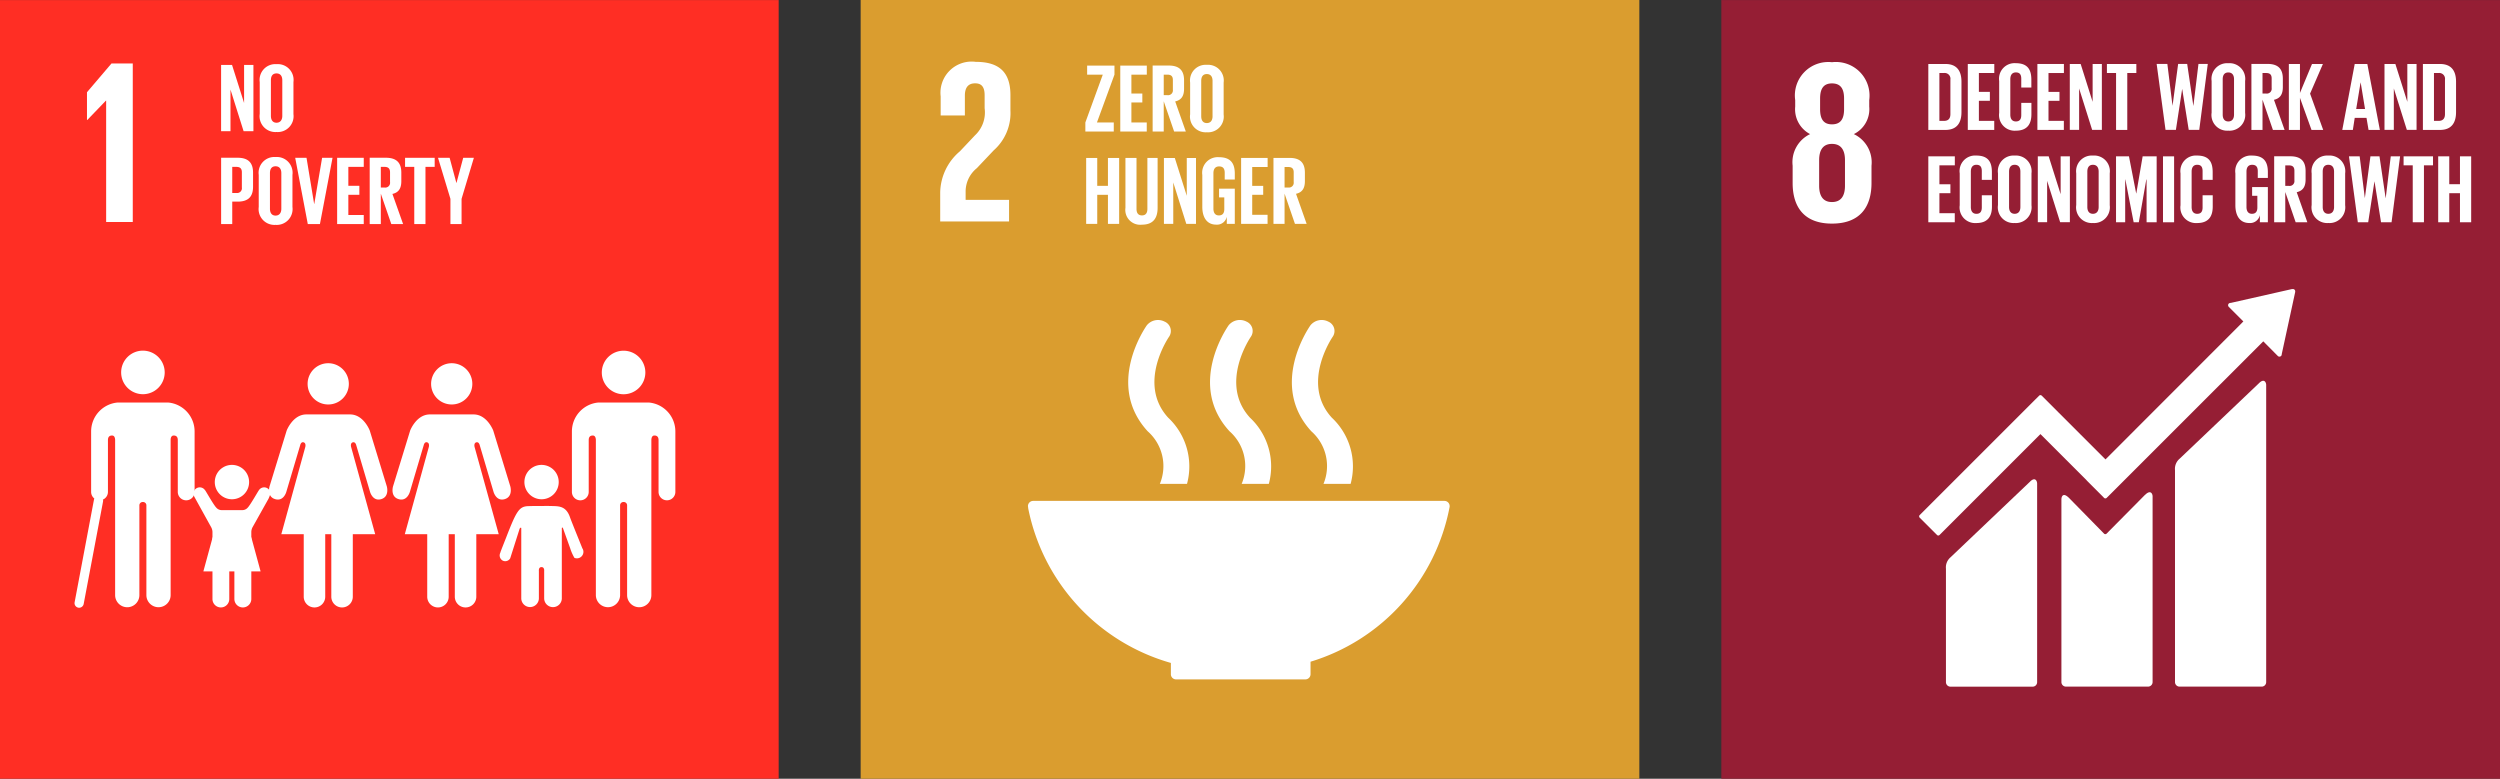 <svg xmlns="http://www.w3.org/2000/svg" xmlns:xlink="http://www.w3.org/1999/xlink" width="178.43" height="55.58" viewBox="0 0 178.43 55.58">
  <rect x="0" y="0" width="178.43" height="55.58" fill="#333333" stroke="none"/>
  <defs>
    <clipPath id="clip-path">
      <path id="Path_11808" data-name="Path 11808" d="M0,30.113H178.428V-25.465H0Z" transform="translate(0 25.465)" fill="none"/>
    </clipPath>
  </defs>
  <g id="Group_156205" data-name="Group 156205" transform="translate(-128.5 -12380.5)">
    <g id="Group_155837" data-name="Group 155837" transform="translate(128.5 12405.966)">
      <path id="Path_11802" data-name="Path 11802" d="M28.145,30.112H83.721V-25.466H28.145Z" transform="translate(33.282 0)" fill="#da9d2f"/>
      <g id="Group_155757" data-name="Group 155757" transform="translate(0 -25.464)" clip-path="url(#clip-path)">
        <g id="Group_155752" data-name="Group 155752" transform="translate(73.369 35.748)">
          <path id="Path_11803" data-name="Path 11803" d="M5.526,6.266V7.05a.06.06,0,0,0,0,.02.043.043,0,0,0,0,.017.37.37,0,0,0,.362.354l.007,0,.011,0h9.208s0,0,.009,0l.007,0a.372.372,0,0,0,.364-.369V6.179A14.341,14.341,0,0,0,25.415-4.845a.153.153,0,0,1,.007-.031.391.391,0,0,0,0-.052.371.371,0,0,0-.373-.371H-4.3a.373.373,0,0,0-.375.371l.02.168A14.389,14.389,0,0,0,5.526,6.266" transform="translate(4.673 5.299)" fill="#fff"/>
        </g>
        <g id="Group_155753" data-name="Group 155753" transform="translate(92.203 22.839)">
          <path id="Path_11804" data-name="Path 11804" d="M.717.207C.6.379-2.24,4.463.78,7.763a3.311,3.311,0,0,1,.871,3.756H3.587A4.764,4.764,0,0,0,2.245,6.794c-2.226-2.431.028-5.72.061-5.771A.727.727,0,0,0,1.994-.062,1.029,1.029,0,0,0,.717.207" transform="translate(0.606 0.175)" fill="#fff"/>
        </g>
        <g id="Group_155754" data-name="Group 155754" transform="translate(86.362 22.839)">
          <path id="Path_11805" data-name="Path 11805" d="M1.224,6.335H3.162A4.766,4.766,0,0,0,1.817,1.612c-2.226-2.434.026-5.72.061-5.773a.727.727,0,0,0-.314-1.085A1.03,1.03,0,0,0,.29-4.977C.17-4.8-2.67-.721.353,2.579a3.307,3.307,0,0,1,.871,3.756" transform="translate(1.035 5.357)" fill="#fff"/>
        </g>
        <g id="Group_155755" data-name="Group 155755" transform="translate(80.522 22.839)">
          <path id="Path_11806" data-name="Path 11806" d="M.718.207C.6.379-2.242,4.463.781,7.763a3.311,3.311,0,0,1,.871,3.756H3.59A4.77,4.77,0,0,0,2.246,6.794c-2.226-2.431.026-5.72.061-5.773A.725.725,0,0,0,1.99-.062,1.025,1.025,0,0,0,.718.207" transform="translate(0.607 0.175)" fill="#fff"/>
        </g>
        <g id="Group_155756" data-name="Group 155756" transform="translate(67.104 4.418)">
          <path id="Path_11807" data-name="Path 11807" d="M2.663,5.334h-3.1V4.8a2.147,2.147,0,0,1,.8-1.729L1.567,1.8A3.546,3.546,0,0,0,2.761-1.041v-1.1c0-1.611-.779-2.375-2.473-2.375A2.225,2.225,0,0,0-2.219-2.053V-.692H-.491V-2.106c0-.679.332-.877.729-.877.364,0,.681.148.681.847v.928A2.238,2.238,0,0,1,.223.736L-.842,1.864A3.934,3.934,0,0,0-2.252,4.8V6.877H2.663Z" transform="translate(2.252 4.511)" fill="#fff"/>
        </g>
      </g>
      <g id="Group_155758" data-name="Group 155758" transform="translate(77.464 -20.784)">
        <path id="Path_11809" data-name="Path 11809" d="M.069,0V.646H1.186L-.058,4.059v.646H1.97V4.059H.769L2.02.646V0Z" transform="translate(0.058)" fill="#fff"/>
      </g>
      <g id="Group_155759" data-name="Group 155759" transform="translate(79.956 -20.784)">
        <path id="Path_11810" data-name="Path 11810" d="M0,0V4.706H1.89V4.059H.794V2.63h.781V1.993H.794V.646h1.1V0Z" fill="#fff"/>
      </g>
      <g id="Group_155762" data-name="Group 155762" transform="translate(0 -25.464)" clip-path="url(#clip-path)">
        <g id="Group_155760" data-name="Group 155760" transform="translate(82.266 4.68)">
          <path id="Path_11811" data-name="Path 11811" d="M.429.35V1.814H.693a.343.343,0,0,0,.388-.388V.732C1.082.474.964.35.693.35Zm0,1.9V4.41H-.363V-.3H.789c.8,0,1.091.4,1.091,1.054v.6c0,.506-.181.805-.633.908L2.005,4.41H1.171Z" transform="translate(0.363 0.296)" fill="#fff"/>
        </g>
        <g id="Group_155761" data-name="Group 155761" transform="translate(84.94 4.625)">
          <path id="Path_11812" data-name="Path 11812" d="M.868,1.989V-.538c0-.284-.124-.485-.408-.485s-.4.2-.4.485V1.989c0,.284.124.485.4.485s.408-.2.408-.485m-1.6-.127V-.414A1.119,1.119,0,0,1,.46-1.682,1.122,1.122,0,0,1,1.66-.414V1.862a1.124,1.124,0,0,1-1.2,1.27A1.122,1.122,0,0,1-.734,1.862" transform="translate(0.734 1.682)" fill="#fff"/>
        </g>
      </g>
      <g id="Group_155763" data-name="Group 155763" transform="translate(77.522 -14.192)">
        <path id="Path_11814" data-name="Path 11814" d="M.842,1.425H.078V3.5h-.79V-1.205h.79V.785H.842v-1.99h.8V3.5h-.8Z" transform="translate(0.712 1.205)" fill="#fff"/>
      </g>
      <g id="Group_155765" data-name="Group 155765" transform="translate(0 -25.464)" clip-path="url(#clip-path)">
        <g id="Group_155764" data-name="Group 155764" transform="translate(80.325 11.271)">
          <path id="Path_11815" data-name="Path 11815" d="M1.244,0V3.562c0,.729-.312,1.2-1.117,1.2a1.06,1.06,0,0,1-1.179-1.2V0h.79V3.636c0,.279.111.465.388.465s.388-.186.388-.465V0Z" transform="translate(1.052)" fill="#fff"/>
        </g>
      </g>
      <g id="Group_155766" data-name="Group 155766" transform="translate(83.072 -14.191)">
        <path id="Path_11817" data-name="Path 11817" d="M.361.947V3.9H-.305V-.8H.472l.853,2.7V-.8h.659V3.9H1.29Z" transform="translate(0.305 0.801)" fill="#fff"/>
      </g>
      <g id="Group_155768" data-name="Group 155768" transform="translate(0 -25.464)" clip-path="url(#clip-path)">
        <g id="Group_155767" data-name="Group 155767" transform="translate(85.812 11.217)">
          <path id="Path_11818" data-name="Path 11818" d="M.647,1.218H1.771V3.73H1.2V3.217a.71.71,0,0,1-.755.567c-.681,0-.993-.539-.993-1.268V.238A1.114,1.114,0,0,1,.64-1.03c.875,0,1.131.485,1.131,1.179V.565h-.72V.087c0-.292-.111-.458-.4-.458S.245-.17.245.116V2.641c0,.284.116.485.388.485.255,0,.388-.146.388-.45V1.842H.647Z" transform="translate(0.547 1.03)" fill="#fff"/>
        </g>
      </g>
      <g id="Group_155769" data-name="Group 155769" transform="translate(88.581 -14.192)">
        <path id="Path_11820" data-name="Path 11820" d="M0,0V4.706H1.888V4.059H.792V2.63h.784V1.993H.792V.646h1.1V0Z" fill="#fff"/>
      </g>
      <g id="Group_155771" data-name="Group 155771" transform="translate(0 -25.464)" clip-path="url(#clip-path)">
        <g id="Group_155770" data-name="Group 155770" transform="translate(90.89 11.272)">
          <path id="Path_11821" data-name="Path 11821" d="M.429.35V1.814H.693a.343.343,0,0,0,.388-.388V.732C1.082.474.964.35.693.35Zm0,1.9V4.41H-.363V-.3H.789c.8,0,1.091.4,1.091,1.054v.6c0,.506-.181.805-.633.908L2.005,4.41H1.171Z" transform="translate(0.363 0.296)" fill="#fff"/>
        </g>
      </g>
      <path id="Path_11823" data-name="Path 11823" d="M0,30.112H55.576V-25.464H0Z" transform="translate(0 0.002)" fill="#ff2e24"/>
      <g id="Group_155785" data-name="Group 155785" transform="translate(0 -25.464)" clip-path="url(#clip-path)">
        <g id="Group_155772" data-name="Group 155772" transform="translate(42.952 25.025)">
          <path id="Path_11824" data-name="Path 11824" d="M0,.842A1.554,1.554,0,1,1,1.554,2.4,1.553,1.553,0,0,1,0,.842" transform="translate(0 0.712)" fill="#fff"/>
        </g>
        <g id="Group_155773" data-name="Group 155773" transform="translate(40.81 28.724)">
          <path id="Path_11825" data-name="Path 11825" d="M2.986,0A2.072,2.072,0,0,1,4.867,2.069V6.378a.6.6,0,0,1-1.2,0v-3.7c0-.137-.041-.325-.295-.325-.175,0-.212.186-.218.3V13.744a.865.865,0,0,1-1.731,0V7.353A.237.237,0,0,0,1.172,7.1h0a.236.236,0,0,0-.249.253v6.39a.865.865,0,0,1-.864.864.865.865,0,0,1-.866-.864V2.654c-.007-.118-.044-.3-.218-.3-.255,0-.292.188-.292.325v3.7a.6.6,0,0,1-.6.6.6.6,0,0,1-.6-.6V2.069A2.072,2.072,0,0,1-.641,0,.886.886,0,0,1-.53,0h3.4A.962.962,0,0,1,2.986,0" transform="translate(2.525 0.004)" fill="#fff"/>
        </g>
        <g id="Group_155774" data-name="Group 155774" transform="translate(30.769 25.922)">
          <path id="Path_11826" data-name="Path 11826" d="M1.594.8A1.472,1.472,0,0,0,.123-.675,1.474,1.474,0,0,0-1.348.8,1.47,1.47,0,0,0,.123,2.269,1.469,1.469,0,0,0,1.594.8" transform="translate(1.348 0.675)" fill="#fff"/>
        </g>
        <g id="Group_155775" data-name="Group 155775" transform="translate(28.015 29.576)">
          <path id="Path_11827" data-name="Path 11827" d="M.682.624-.54,4.607s-.218.729.4.912.805-.53.805-.53l.986-3.324s.052-.258.244-.2.12.327.12.327L.3,8.021H1.9v4.461a.766.766,0,1,0,1.532,0V8.021h.437v4.461a.767.767,0,0,0,1.534,0V8.021h1.6L5.279,1.792s-.072-.273.12-.327.247.2.247.2L6.63,4.989s.188.712.8.53.4-.912.4-.912L6.612.624S6.174-.528,5.207-.528H2.088C1.121-.528.682.624.682.624" transform="translate(0.577 0.528)" fill="#fff"/>
        </g>
        <g id="Group_155776" data-name="Group 155776" transform="translate(21.955 25.922)">
          <path id="Path_11828" data-name="Path 11828" d="M1.594.8A1.472,1.472,0,0,0,.123-.675,1.472,1.472,0,0,0-1.348.8,1.469,1.469,0,0,0,.123,2.269,1.469,1.469,0,0,0,1.594.8" transform="translate(1.348 0.675)" fill="#fff"/>
        </g>
        <g id="Group_155777" data-name="Group 155777" transform="translate(19.201 29.576)">
          <path id="Path_11829" data-name="Path 11829" d="M.682.624-.54,4.607s-.218.729.4.912.8-.53.8-.53l.989-3.324s.052-.258.244-.2.12.327.12.327L.3,8.021H1.9v4.461a.767.767,0,0,0,1.534,0V8.021h.434v4.461a.767.767,0,0,0,1.534,0V8.021H7L5.281,1.792s-.074-.273.118-.327.247.2.247.2L6.63,4.989s.188.712.8.53.4-.912.4-.912L6.612.624S6.176-.528,5.207-.528H2.088C1.121-.528.682.624.682.624" transform="translate(0.577 0.528)" fill="#fff"/>
        </g>
        <g id="Group_155778" data-name="Group 155778" transform="translate(37.428 33.18)">
          <path id="Path_11830" data-name="Path 11830" d="M.663,1.328A1.224,1.224,0,0,0,1.888.1,1.224,1.224,0,1,0-.561.1,1.224,1.224,0,0,0,.663,1.328" transform="translate(0.561 1.123)" fill="#fff"/>
        </g>
        <g id="Group_155779" data-name="Group 155779" transform="translate(35.67 36.11)">
          <path id="Path_11831" data-name="Path 11831" d="M.025,1.8A.422.422,0,0,0,.2,2.381a.407.407,0,0,0,.524-.17L1.4.087s.113-.142.113,0v5h0a.629.629,0,0,0,1.257,0V3.118s-.037-.279.188-.279.19.279.19.279V5.091a.63.63,0,0,0,1.259,0v-5c0-.146.079-.041.079-.041L5.006,1.5a3.366,3.366,0,0,0,.3.679.464.464,0,0,0,.607-.251.454.454,0,0,0-.05-.445l0-.007C5.85,1.434,5.084-.443,4.995-.705c-.275-.808-.779-.8-1.264-.814s-.773,0-.773,0-.31-.013-.949.007S1.169-1.166.466.646C.366.908.025,1.75.021,1.8Z" transform="translate(0.021 1.524)" fill="#fff"/>
        </g>
        <g id="Group_155780" data-name="Group 155780" transform="translate(8.647 25.025)">
          <path id="Path_11832" data-name="Path 11832" d="M1.684.842A1.555,1.555,0,0,0,.128-.712,1.551,1.551,0,0,0-1.424.842a1.554,1.554,0,1,0,3.108,0" transform="translate(1.424 0.712)" fill="#fff"/>
        </g>
        <g id="Group_155781" data-name="Group 155781" transform="translate(6.504 28.724)">
          <path id="Path_11833" data-name="Path 11833" d="M1.019,0A2.072,2.072,0,0,0-.862,2.069V6.378a.6.6,0,0,0,.6.6.6.6,0,0,0,.6-.6v-3.7c0-.137.041-.325.295-.325.175,0,.212.186.218.3V13.744a.865.865,0,0,0,1.731,0V7.353A.237.237,0,0,1,2.833,7.1h0a.237.237,0,0,1,.249.253v6.39a.865.865,0,0,0,1.731,0V2.654c0-.118.044-.3.218-.3.255,0,.292.188.292.325v3.7a.6.6,0,0,0,1.2,0V2.069A2.072,2.072,0,0,0,4.647,0,.854.854,0,0,0,4.535,0h-3.4A.962.962,0,0,0,1.019,0" transform="translate(0.862 0.004)" fill="#fff"/>
        </g>
        <g id="Group_155782" data-name="Group 155782" transform="translate(5.32 35.399)">
          <path id="Path_11834" data-name="Path 11834" d="M.179,4.322a.291.291,0,0,1-.061-.007.329.329,0,0,1-.264-.386L1.233-3.385a.333.333,0,0,1,.386-.264.333.333,0,0,1,.264.386L.5,4.053a.333.333,0,0,1-.325.268" transform="translate(0.152 3.655)" fill="#fff"/>
        </g>
        <g id="Group_155783" data-name="Group 155783" transform="translate(13.81 34.78)">
          <path id="Path_11835" data-name="Path 11835" d="M.447.114A.447.447,0,0,0-.378.349a.837.837,0,0,0,.044.2L.9,2.781a.777.777,0,0,1,.076.295v4.8h0a.6.6,0,1,0,1.2,0V5.98s-.033-.268.183-.268.181.268.181.268V7.872a.6.6,0,0,0,1.209,0v-4.8a.794.794,0,0,1,.074-.295L4.976.718A2.089,2.089,0,0,0,5.113.349.447.447,0,0,0,4.288.114l0,0c-.035.031-.607,1.05-.794,1.237a.5.5,0,0,1-.38.179H1.626a.5.5,0,0,1-.378-.179C1.056,1.161.486.142.451.111Z" transform="translate(0.378 0.096)" fill="#fff"/>
        </g>
        <g id="Group_155784" data-name="Group 155784" transform="translate(15.33 33.18)">
          <path id="Path_11836" data-name="Path 11836" d="M.663,1.328A1.224,1.224,0,0,0,1.888.1,1.224,1.224,0,1,0-.561.1,1.224,1.224,0,0,0,.663,1.328" transform="translate(0.561 1.123)" fill="#fff"/>
        </g>
      </g>
      <g id="Group_155786" data-name="Group 155786" transform="translate(14.514 11.887)">
        <path id="Path_11838" data-name="Path 11838" d="M1.107,0,2.491,1.008,3.15,3.431H-.936l.659-2.423Z" transform="translate(0.936)" fill="#fff"/>
      </g>
      <g id="Group_155787" data-name="Group 155787" transform="translate(6.208 -20.937)">
        <path id="Path_11839" data-name="Path 11839" d="M.732,1.438H.749V10.1h1.9V-1.216H1.131L-.619.838V2.822H-.6Z" transform="translate(0.619 1.216)" fill="#fff"/>
      </g>
      <g id="Group_155788" data-name="Group 155788" transform="translate(15.78 -20.832)">
        <path id="Path_11840" data-name="Path 11840" d="M.363.953V3.926h-.67V-.806H.474l.86,2.715V-.806H2V3.926H1.3Z" transform="translate(0.307 0.806)" fill="#fff"/>
      </g>
      <g id="Group_155792" data-name="Group 155792" transform="translate(0 -25.464)" clip-path="url(#clip-path)">
        <g id="Group_155789" data-name="Group 155789" transform="translate(18.537 4.577)">
          <path id="Path_11841" data-name="Path 11841" d="M.873,2V-.541C.873-.827.746-1.03.46-1.03s-.4.2-.4.489V2c0,.286.127.489.4.489S.873,2.286.873,2M-.738,1.873V-.414A1.125,1.125,0,0,1,.46-1.691,1.128,1.128,0,0,1,1.669-.414V1.873A1.132,1.132,0,0,1,.46,3.152a1.129,1.129,0,0,1-1.2-1.279" transform="translate(0.738 1.691)" fill="#fff"/>
        </g>
        <g id="Group_155790" data-name="Group 155790" transform="translate(15.782 11.259)">
          <path id="Path_11842" data-name="Path 11842" d="M.43.352V2.214H.723a.342.342,0,0,0,.393-.391V.737C1.116.479,1,.352.723.352ZM-.364-.3H.815c.8,0,1.1.4,1.1,1.063v1c0,.666-.292,1.069-1.1,1.069H.43v1.6H-.364Z" transform="translate(0.364 0.298)" fill="#fff"/>
        </g>
        <g id="Group_155791" data-name="Group 155791" transform="translate(18.466 11.205)">
          <path id="Path_11843" data-name="Path 11843" d="M.874,2V-.541c0-.286-.127-.489-.412-.489s-.4.2-.4.489V2c0,.286.124.489.4.489S.874,2.286.874,2M-.739,1.873V-.414a1.127,1.127,0,0,1,1.2-1.277A1.127,1.127,0,0,1,1.668-.414V1.873A1.132,1.132,0,0,1,.461,3.152a1.131,1.131,0,0,1-1.2-1.279" transform="translate(0.739 1.691)" fill="#fff"/>
        </g>
      </g>
      <g id="Group_155793" data-name="Group 155793" transform="translate(21.069 -14.204)">
        <path id="Path_11845" data-name="Path 11845" d="M1.444,0l-.9,4.732H-.322L-1.221,0h.808L.132,3.3H.139L.7,0Z" transform="translate(1.221)" fill="#fff"/>
      </g>
      <g id="Group_155794" data-name="Group 155794" transform="translate(24.062 -14.204)">
        <path id="Path_11846" data-name="Path 11846" d="M0,0V4.732H1.9v-.65H.8V2.643h.786V2H.8V.648H1.9V0Z" fill="#fff"/>
      </g>
      <g id="Group_155796" data-name="Group 155796" transform="translate(0 -25.464)" clip-path="url(#clip-path)">
        <g id="Group_155795" data-name="Group 155795" transform="translate(26.386 11.259)">
          <path id="Path_11847" data-name="Path 11847" d="M.43.352V1.826H.7a.343.343,0,0,0,.388-.391v-.7C1.085.479.967.352.7.352Zm0,1.912V4.434H-.364V-.3H.793c.8,0,1.1.4,1.1,1.063v.607c0,.509-.181.81-.635.912l.762,2.15H1.177Z" transform="translate(0.364 0.298)" fill="#fff"/>
        </g>
      </g>
      <g id="Group_155797" data-name="Group 155797" transform="translate(28.91 -14.204)">
        <path id="Path_11849" data-name="Path 11849" d="M0,0V.648H.657V4.732h.8V.648h.657V0Z" fill="#fff"/>
      </g>
      <g id="Group_155798" data-name="Group 155798" transform="translate(31.262 -14.204)">
        <path id="Path_11850" data-name="Path 11850" d="M.911,1.588v1.8H.116v-1.8L-.77-1.343H.059L.54.451H.548l.48-1.794H1.79Z" transform="translate(0.77 1.343)" fill="#fff"/>
      </g>
      <path id="Path_11851" data-name="Path 11851" d="M56.29,30.112h55.576V-25.464H56.29Z" transform="translate(66.564 0.002)" fill="#951e34"/>
      <g id="Group_155805" data-name="Group 155805" transform="translate(0 -25.464)" clip-path="url(#clip-path)">
        <g id="Group_155799" data-name="Group 155799" transform="translate(155.234 27.174)">
          <path id="Path_11852" data-name="Path 11852" d="M3.251.091l-5.675,5.4a.944.944,0,0,0-.325.812V21.43a.326.326,0,0,0,.325.323H3.438a.322.322,0,0,0,.321-.323V.226c0-.177-.137-.5-.509-.135" transform="translate(2.749 0.077)" fill="#fff"/>
        </g>
        <g id="Group_155800" data-name="Group 155800" transform="translate(138.886 34.206)">
          <path id="Path_11853" data-name="Path 11853" d="M3.251.092l-5.675,5.4a.942.942,0,0,0-.325.81v8.1a.324.324,0,0,0,.325.321H3.438a.32.32,0,0,0,.321-.321V.227c0-.179-.14-.506-.509-.135" transform="translate(2.749 0.078)" fill="#fff"/>
        </g>
        <g id="Group_155801" data-name="Group 155801" transform="translate(136.975 20.628)">
          <path id="Path_11854" data-name="Path 11854" d="M14.542.091a.156.156,0,0,0-.048-.122.157.157,0,0,0-.1-.046l-.033,0-.046,0L9.965.907,9.886.916A.187.187,0,0,0,9.8.96a.167.167,0,0,0,0,.234l.05.05.991.991L1,12.082-3.549,7.533a.129.129,0,0,0-.186,0L-4.97,8.767v0l-7.29,7.287a.133.133,0,0,0,0,.186l1.235,1.235a.127.127,0,0,0,.183,0l7.2-7.2,3.3,3.3a.065.065,0,0,0,.009.017L.9,14.827a.129.129,0,0,0,.186,0L12.263,3.655,13.3,4.7a.165.165,0,0,0,.231,0,.155.155,0,0,0,.048-.107V4.574L14.54.139Z" transform="translate(12.297 0.077)" fill="#fff"/>
        </g>
        <g id="Group_155802" data-name="Group 155802" transform="translate(147.127 35.13)">
          <path id="Path_11855" data-name="Path 11855" d="M3.232.1.486,2.872a.129.129,0,0,1-.177-.007L-2.179.329c-.454-.454-.554-.085-.554.094V13.462a.323.323,0,0,0,.321.323H3.452a.325.325,0,0,0,.323-.323V.207c0-.179-.14-.506-.543-.1" transform="translate(2.733 0.088)" fill="#fff"/>
        </g>
        <g id="Group_155803" data-name="Group 155803" transform="translate(127.944 4.438)">
          <path id="Path_11856" data-name="Path 11856" d="M2.024,4.777c0,.681-.249,1.163-.93,1.163C.429,5.941.18,5.458.18,4.777V2.951c0-.681.249-1.161.914-1.161.681,0,.93.48.93,1.161ZM.248-1.449c0-.681.234-1.078.847-1.078.631,0,.864.4.864,1.078v.764c0,.681-.234,1.08-.864,1.08C.481.395.248,0,.248-.685ZM3.917,4.579V3.35A2.231,2.231,0,0,0,2.655,1.091a1.981,1.981,0,0,0,1.1-1.96v-.465A2.4,2.4,0,0,0,1.095-4.04,2.384,2.384,0,0,0-1.529-1.334v.465A2,2,0,0,0-.466,1.091,2.221,2.221,0,0,0-1.712,3.35V4.579c0,1.709.814,2.9,2.807,2.9,2.01,0,2.822-1.2,2.822-2.9" transform="translate(1.712 4.04)" fill="#fff"/>
        </g>
        <g id="Group_155804" data-name="Group 155804" transform="translate(137.628 4.565)">
          <path id="Path_11857" data-name="Path 11857" d="M.609,2.2c.325,0,.452-.194.452-.48V-.743a.414.414,0,0,0-.452-.474H.275V2.2ZM1.851-.6V1.582c0,.722-.3,1.264-1.146,1.264H-.515V-1.86H.705c.847,0,1.146.535,1.146,1.264" transform="translate(0.515 1.86)" fill="#fff"/>
        </g>
      </g>
      <g id="Group_155806" data-name="Group 155806" transform="translate(140.445 -20.9)">
        <path id="Path_11859" data-name="Path 11859" d="M0,0V4.706H1.888V4.059H.792V2.63h.784V1.993H.792V.646h1.1V0Z" fill="#fff"/>
      </g>
      <g id="Group_155808" data-name="Group 155808" transform="translate(0 -25.464)" clip-path="url(#clip-path)">
        <g id="Group_155807" data-name="Group 155807" transform="translate(142.686 4.508)">
          <path id="Path_11860" data-name="Path 11860" d="M0,1.922V-.355a1.11,1.11,0,0,1,1.181-1.27c.873,0,1.115.487,1.115,1.181V.11h-.72V-.508c0-.292-.1-.458-.382-.458s-.4.2-.4.487V2.048c0,.282.116.485.4.485s.382-.181.382-.458V1.208H2.3V2.02c0,.672-.277,1.172-1.115,1.172A1.113,1.113,0,0,1,0,1.922" transform="translate(0 1.625)" fill="#fff"/>
        </g>
      </g>
      <g id="Group_155809" data-name="Group 155809" transform="translate(145.413 -20.9)">
        <path id="Path_11862" data-name="Path 11862" d="M0,0V4.706H1.888V4.059H.792V2.63h.784V1.993H.792V.646h1.1V0Z" fill="#fff"/>
      </g>
      <g id="Group_155810" data-name="Group 155810" transform="translate(147.725 -20.899)">
        <path id="Path_11863" data-name="Path 11863" d="M.361.947V3.9H-.305V-.8H.472l.853,2.7V-.8h.659V3.9H1.29Z" transform="translate(0.305 0.801)" fill="#fff"/>
      </g>
      <g id="Group_155811" data-name="Group 155811" transform="translate(150.375 -20.9)">
        <path id="Path_11864" data-name="Path 11864" d="M0,0V.646H.653V4.706h.8V.646H2.1V0Z" fill="#fff"/>
      </g>
      <g id="Group_155812" data-name="Group 155812" transform="translate(153.925 -20.901)">
        <path id="Path_11865" data-name="Path 11865" d="M.985.974.54,3.882H-.2L-.833-.824h.764L.3,2.162H.3L.7-.824h.646l.439,2.986H1.79l.36-2.986h.666L2.207,3.882H1.456L.992.974Z" transform="translate(0.833 0.824)" fill="#fff"/>
      </g>
      <g id="Group_155815" data-name="Group 155815" transform="translate(0 -25.464)" clip-path="url(#clip-path)">
        <g id="Group_155813" data-name="Group 155813" transform="translate(157.845 4.51)">
          <path id="Path_11866" data-name="Path 11866" d="M.868,1.989V-.538c0-.284-.124-.485-.408-.485s-.4.2-.4.485V1.989c0,.284.124.485.4.485s.408-.2.408-.485m-1.6-.127V-.414A1.119,1.119,0,0,1,.46-1.682,1.122,1.122,0,0,1,1.66-.414V1.862a1.124,1.124,0,0,1-1.2,1.27A1.122,1.122,0,0,1-.734,1.862" transform="translate(0.734 1.682)" fill="#fff"/>
        </g>
        <g id="Group_155814" data-name="Group 155814" transform="translate(160.688 4.564)">
          <path id="Path_11867" data-name="Path 11867" d="M.429.35V1.814H.693a.343.343,0,0,0,.388-.388V.732C1.082.474.964.35.693.35Zm0,1.9V4.41H-.363V-.3H.789c.8,0,1.091.4,1.091,1.054v.6c0,.506-.181.805-.633.908L2.005,4.41H1.171Z" transform="translate(0.363 0.296)" fill="#fff"/>
        </g>
      </g>
      <g id="Group_155816" data-name="Group 155816" transform="translate(163.36 -20.9)">
        <path id="Path_11869" data-name="Path 11869" d="M.429,1.309V3.6H-.363V-1.107H.429V.962l.86-2.069h.779L1.152,1.01,2.088,3.6H1.254Z" transform="translate(0.363 1.107)" fill="#fff"/>
      </g>
      <g id="Group_155817" data-name="Group 155817" transform="translate(167.173 -20.899)">
        <path id="Path_11870" data-name="Path 11870" d="M.538,1.741h.631L.859-.147H.85ZM-.455,3.234.433-1.472h.9l.895,4.706H1.42l-.146-.862H.433L.3,3.234Z" transform="translate(0.455 1.472)" fill="#fff"/>
      </g>
      <g id="Group_155818" data-name="Group 155818" transform="translate(170.186 -20.899)">
        <path id="Path_11871" data-name="Path 11871" d="M.361.947V3.9H-.305V-.8H.472l.853,2.7V-.8h.659V3.9H1.29Z" transform="translate(0.305 0.801)" fill="#fff"/>
      </g>
      <g id="Group_155820" data-name="Group 155820" transform="translate(0 -25.464)" clip-path="url(#clip-path)">
        <g id="Group_155819" data-name="Group 155819" transform="translate(172.927 4.565)">
          <path id="Path_11872" data-name="Path 11872" d="M.609,2.2c.325,0,.452-.194.452-.48V-.743a.414.414,0,0,0-.452-.474H.275V2.2ZM1.851-.6V1.582c0,.722-.3,1.264-1.146,1.264H-.515V-1.86H.705c.849,0,1.146.535,1.146,1.264" transform="translate(0.515 1.86)" fill="#fff"/>
        </g>
      </g>
      <g id="Group_155821" data-name="Group 155821" transform="translate(137.628 -14.308)">
        <path id="Path_11874" data-name="Path 11874" d="M0,0V4.706H1.888V4.059H.792V2.63h.784V1.993H.792V.644h1.1V0Z" fill="#fff"/>
      </g>
      <g id="Group_155824" data-name="Group 155824" transform="translate(0 -25.464)" clip-path="url(#clip-path)">
        <g id="Group_155822" data-name="Group 155822" transform="translate(139.869 11.1)">
          <path id="Path_11875" data-name="Path 11875" d="M0,1.922V-.355a1.11,1.11,0,0,1,1.181-1.27c.873,0,1.115.485,1.115,1.181V.11h-.72V-.508c0-.292-.1-.458-.382-.458s-.4.2-.4.487V2.048c0,.282.116.485.4.485s.382-.181.382-.458V1.208H2.3V2.02c0,.672-.277,1.172-1.115,1.172A1.113,1.113,0,0,1,0,1.922" transform="translate(0 1.625)" fill="#fff"/>
        </g>
        <g id="Group_155823" data-name="Group 155823" transform="translate(142.597 11.101)">
          <path id="Path_11876" data-name="Path 11876" d="M.868,1.989V-.538c0-.284-.124-.485-.408-.485s-.4.2-.4.485V1.989c0,.284.124.485.4.485s.408-.2.408-.485m-1.6-.127V-.414A1.119,1.119,0,0,1,.46-1.682,1.122,1.122,0,0,1,1.66-.414V1.862a1.124,1.124,0,0,1-1.2,1.27A1.122,1.122,0,0,1-.734,1.862" transform="translate(0.734 1.682)" fill="#fff"/>
        </g>
      </g>
      <g id="Group_155825" data-name="Group 155825" transform="translate(145.442 -14.307)">
        <path id="Path_11878" data-name="Path 11878" d="M.361.947V3.9H-.305V-.8H.472l.853,2.7V-.8h.659V3.9H1.29Z" transform="translate(0.305 0.801)" fill="#fff"/>
      </g>
      <g id="Group_155827" data-name="Group 155827" transform="translate(0 -25.464)" clip-path="url(#clip-path)">
        <g id="Group_155826" data-name="Group 155826" transform="translate(148.183 11.101)">
          <path id="Path_11879" data-name="Path 11879" d="M.868,1.989V-.538c0-.284-.124-.485-.408-.485s-.4.2-.4.485V1.989c0,.284.124.485.4.485s.408-.2.408-.485m-1.6-.127V-.414A1.119,1.119,0,0,1,.46-1.682,1.122,1.122,0,0,1,1.66-.414V1.862a1.124,1.124,0,0,1-1.2,1.27A1.122,1.122,0,0,1-.734,1.862" transform="translate(0.734 1.682)" fill="#fff"/>
        </g>
      </g>
      <g id="Group_155828" data-name="Group 155828" transform="translate(151.026 -14.309)">
        <path id="Path_11881" data-name="Path 11881" d="M1.181.9h-.02L.627,3.949H.258L-.333.9H-.346V3.949H-1V-.757h.923L.439,1.895H.446L.9-.757h1V3.949H1.181Z" transform="translate(0.999 0.757)" fill="#fff"/>
      </g>
      <path id="Path_11882" data-name="Path 11882" d="M70.734-15.647h.792v-4.706h-.792Z" transform="translate(83.644 6.046)" fill="#fff"/>
      <g id="Group_155833" data-name="Group 155833" transform="translate(0 -25.464)" clip-path="url(#clip-path)">
        <g id="Group_155829" data-name="Group 155829" transform="translate(155.627 11.1)">
          <path id="Path_11883" data-name="Path 11883" d="M0,1.922V-.355a1.11,1.11,0,0,1,1.181-1.27c.873,0,1.115.485,1.115,1.181V.11h-.72V-.508c0-.292-.1-.458-.382-.458s-.4.2-.4.487V2.048c0,.282.116.485.4.485s.382-.181.382-.458V1.208H2.3V2.02c0,.672-.277,1.172-1.115,1.172A1.113,1.113,0,0,1,0,1.922" transform="translate(0 1.625)" fill="#fff"/>
        </g>
        <g id="Group_155830" data-name="Group 155830" transform="translate(159.544 11.101)">
          <path id="Path_11884" data-name="Path 11884" d="M.647,1.218H1.771V3.73H1.2V3.217a.71.71,0,0,1-.755.567c-.681,0-.993-.539-.993-1.268V.238A1.114,1.114,0,0,1,.64-1.03c.875,0,1.131.485,1.131,1.181V.565h-.72V.087c0-.292-.111-.458-.4-.458S.245-.17.245.114V2.641c0,.286.116.485.388.485.255,0,.388-.144.388-.45V1.842H.647Z" transform="translate(0.547 1.03)" fill="#fff"/>
        </g>
        <g id="Group_155831" data-name="Group 155831" transform="translate(162.312 11.156)">
          <path id="Path_11885" data-name="Path 11885" d="M.429.35V1.814H.693a.343.343,0,0,0,.388-.388V.732C1.082.474.964.35.693.35Zm0,1.9V4.41H-.363V-.3H.789c.8,0,1.091.4,1.091,1.054v.6c0,.506-.181.805-.633.91L2.005,4.41H1.171Z" transform="translate(0.363 0.296)" fill="#fff"/>
        </g>
        <g id="Group_155832" data-name="Group 155832" transform="translate(164.985 11.101)">
          <path id="Path_11886" data-name="Path 11886" d="M.868,1.989V-.538c0-.284-.124-.485-.41-.485s-.4.2-.4.485V1.989c0,.284.124.485.4.485s.41-.2.41-.485m-1.6-.127V-.414A1.118,1.118,0,0,1,.458-1.682,1.122,1.122,0,0,1,1.66-.414V1.862a1.125,1.125,0,0,1-1.2,1.27A1.121,1.121,0,0,1-.734,1.862" transform="translate(0.734 1.682)" fill="#fff"/>
        </g>
      </g>
      <g id="Group_155834" data-name="Group 155834" transform="translate(167.65 -14.309)">
        <path id="Path_11888" data-name="Path 11888" d="M.985.974.54,3.882H-.2L-.833-.824h.764L.3,2.162H.3L.7-.824h.646l.439,2.986H1.79l.36-2.986h.666L2.207,3.882H1.456L.992.974Z" transform="translate(0.833 0.824)" fill="#fff"/>
      </g>
      <g id="Group_155835" data-name="Group 155835" transform="translate(171.549 -14.308)">
        <path id="Path_11889" data-name="Path 11889" d="M0,0V.644H.653V4.706h.8V.644H2.1V0Z" fill="#fff"/>
      </g>
      <g id="Group_155836" data-name="Group 155836" transform="translate(174.019 -14.307)">
        <path id="Path_11890" data-name="Path 11890" d="M.842,1.425H.078V3.5h-.79V-1.205h.79V.785H.842v-1.99h.8V3.5h-.8Z" transform="translate(0.712 1.205)" fill="#fff"/>
      </g>
    </g>
  </g>
</svg>
